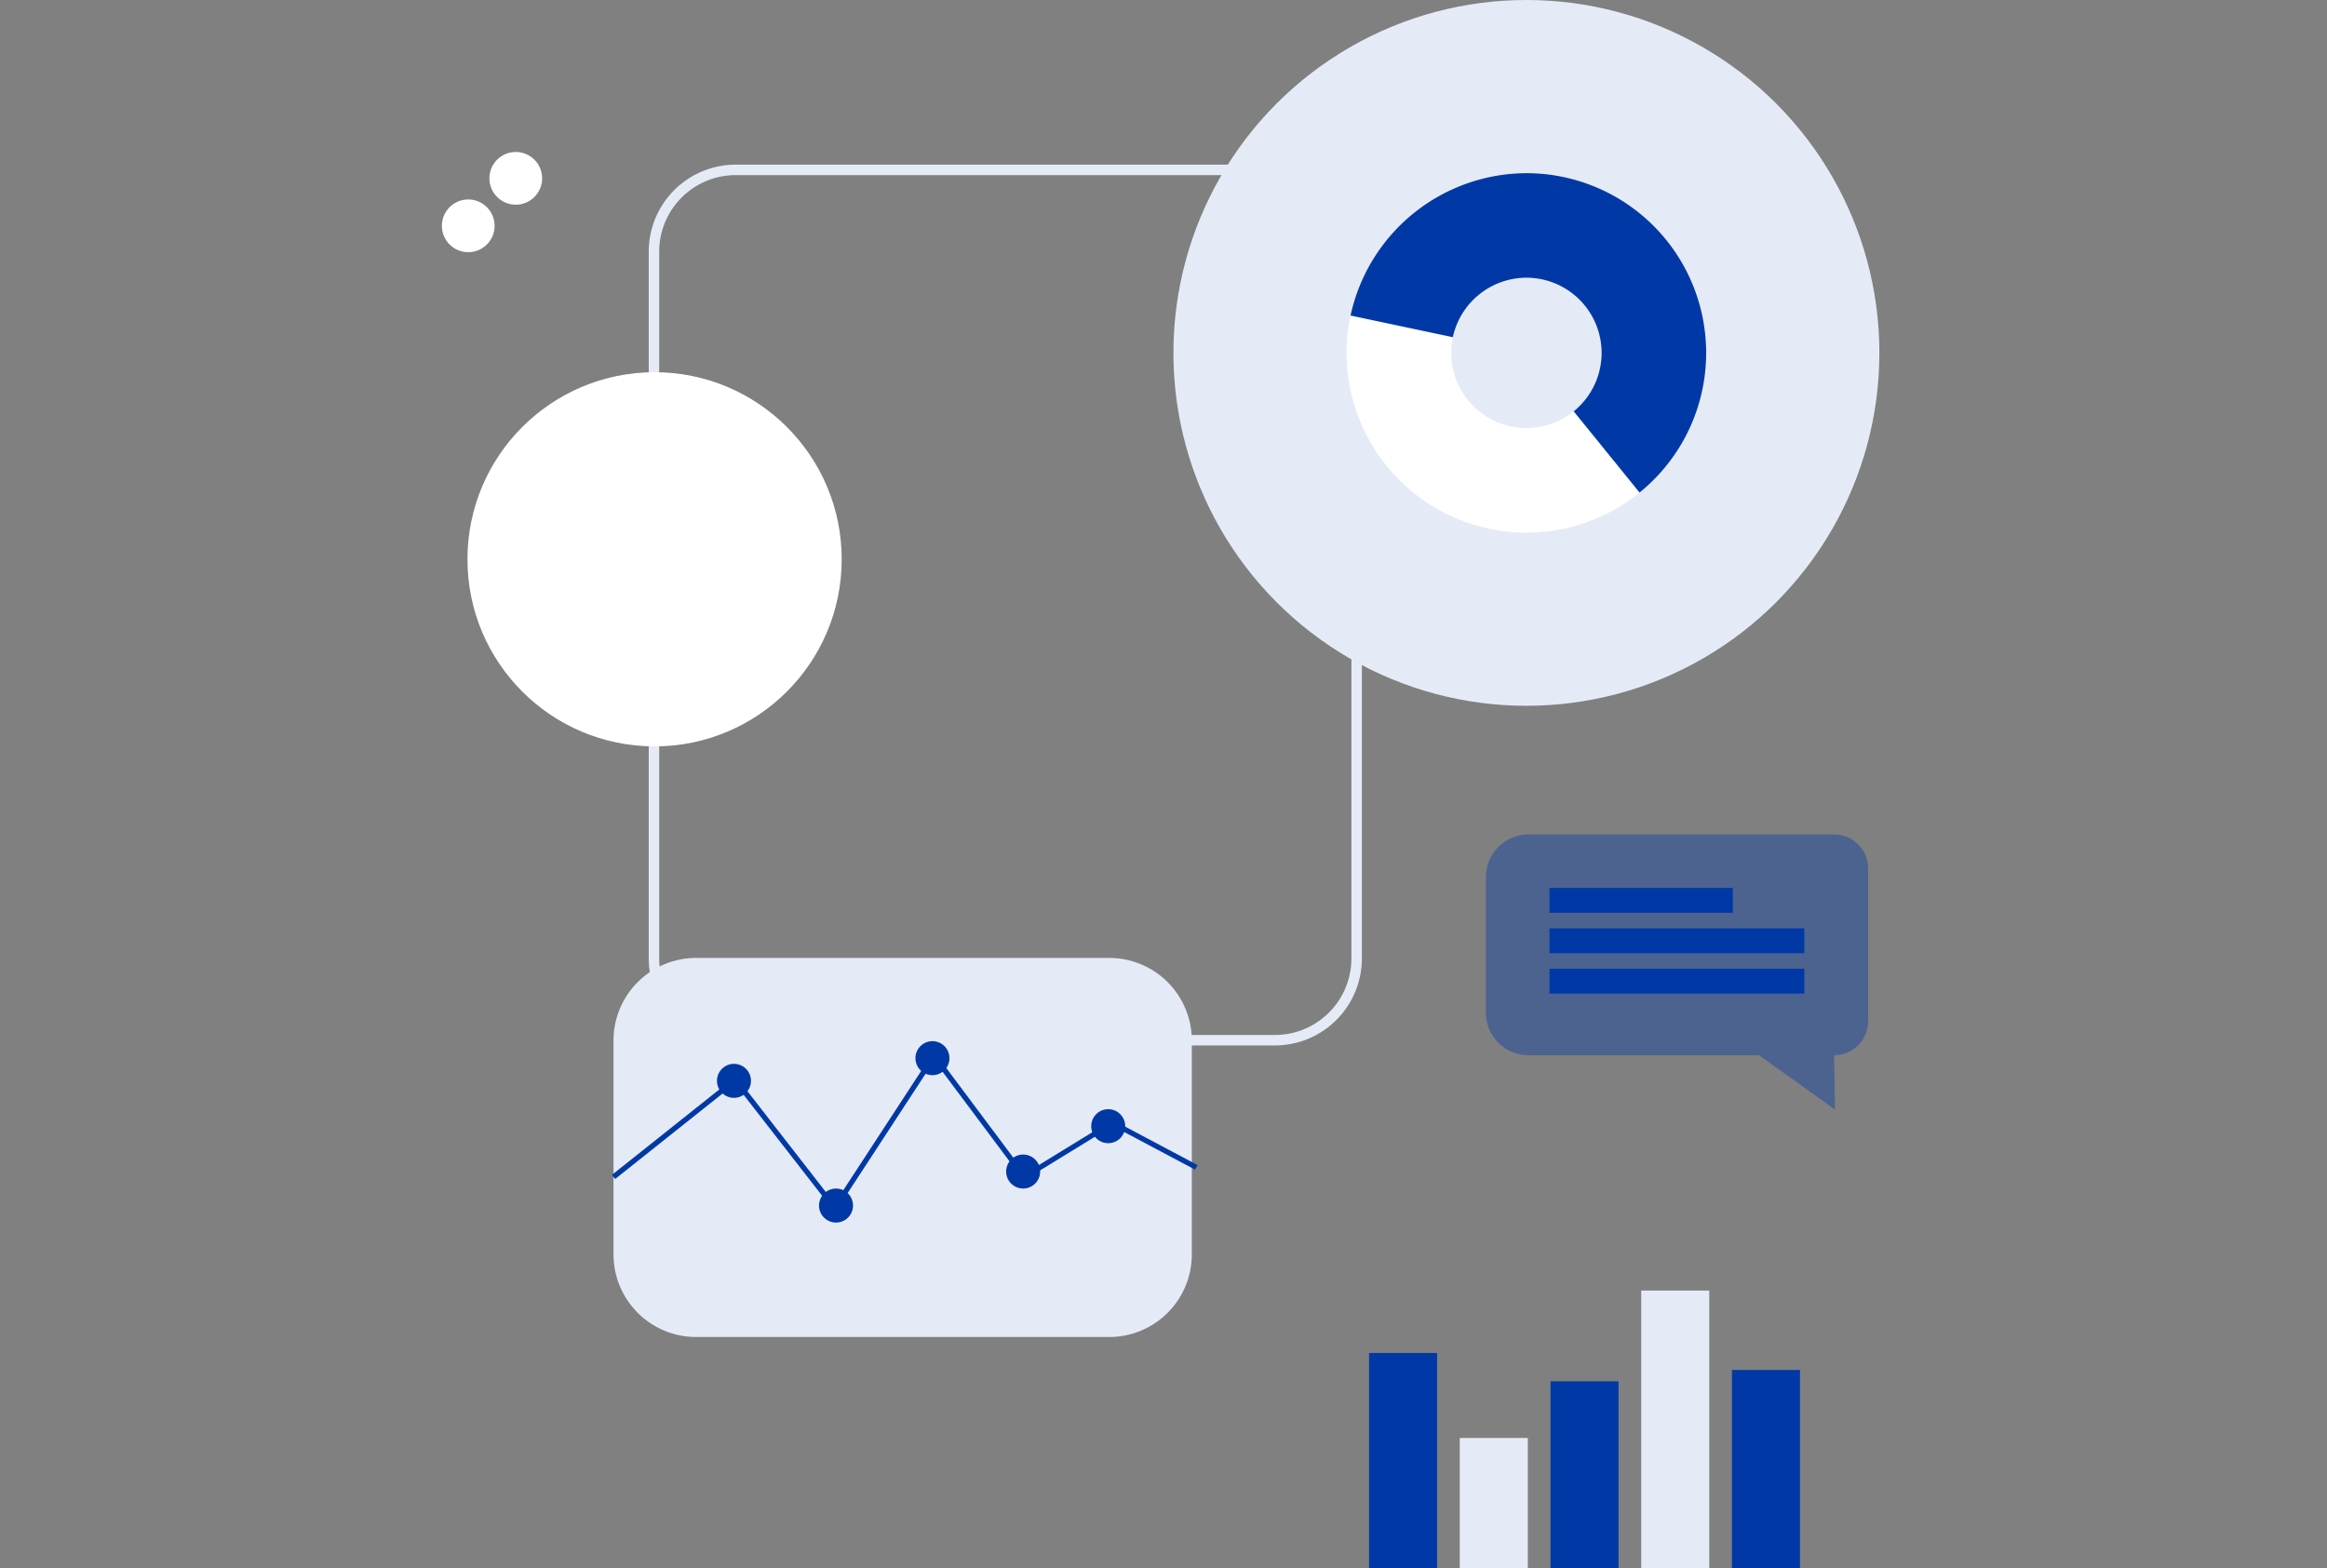 <svg xmlns="http://www.w3.org/2000/svg" width="445" height="300" viewBox="0 0 445 300">
  <rect x="0" y="0" width="445" height="300" fill="#808080" stroke="none"/>
  <g id="Group_30858" data-name="Group 30858" transform="translate(17864 -18048)">
    <rect id="Rectangle_57061" data-name="Rectangle 57061" width="445" height="300" transform="translate(-17864 18048)" fill="none"/>
    <g id="Group_30857" data-name="Group 30857" transform="translate(304.525 21.999)">
      <g id="object_5" transform="translate(-18384.473 17764.225)">
        <circle id="Ellipse_4674" data-name="Ellipse 4674" cx="67.502" cy="67.502" r="67.502" transform="translate(440.345 261.776)" fill="#e5ebf6"/>
        <path id="Path_109312" data-name="Path 109312" d="M407,472.838V337.643A15.644,15.644,0,0,1,422.643,322H525.731a15.644,15.644,0,0,1,15.643,15.643V472.838a15.644,15.644,0,0,1-15.643,15.643H422.643A15.644,15.644,0,0,1,407,472.838Z" transform="translate(-65.991 -27.73)" fill="none" stroke="#e5ebf6" stroke-width="2"/>
        <g id="Eliment_3_2_" transform="translate(500.1 421.396)">
          <path id="Path_109316" data-name="Path 109316" d="M741.162,578.037h0l.172,10.387L726.8,578.037H682.716a8.143,8.143,0,0,1-8.146-8.146V543.956a8.143,8.143,0,0,1,8.146-8.146h58.447a6.5,6.5,0,0,1,6.5,6.5v29.235A6.5,6.5,0,0,1,741.162,578.037Z" transform="translate(-674.57 -535.81)" fill="#0039a6" opacity="0.41"/>
          <rect id="Rectangle_57567" data-name="Rectangle 57567" width="35.08" height="4.757" transform="translate(12.147 10.221)" fill="#0039a6"/>
          <rect id="Rectangle_57568" data-name="Rectangle 57568" width="48.755" height="4.757" transform="translate(12.147 17.95)" fill="#0039a6"/>
          <rect id="Rectangle_57569" data-name="Rectangle 57569" width="48.755" height="4.757" transform="translate(12.147 25.68)" fill="#0039a6"/>
        </g>
        <g id="Eliment_4_3_" transform="translate(333.28 445.012)">
          <path id="Path_109317" data-name="Path 109317" d="M488.793,648.038h-79a15.8,15.8,0,0,1-15.8-15.8V591.328a15.8,15.8,0,0,1,15.8-15.8h78.989a15.8,15.8,0,0,1,15.8,15.8v40.913A15.792,15.792,0,0,1,488.793,648.038Z" transform="translate(-394 -575.53)" fill="#e5ebf6"/>
          <path id="Path_109323" data-name="Path 109323" d="M0,40.43,23.3,21.886,42.32,46.348,61.29,17.3,78.576,40.43l16.846-10.34L111.446,38.6" transform="translate(0 1.46)" fill="none" stroke="#0039a6" stroke-width="1"/>
          <circle id="Ellipse_4683" data-name="Ellipse 4683" cx="3.253" cy="3.253" r="3.253" transform="translate(19.775 20.256)" fill="#0039a6"/>
          <circle id="Ellipse_4684" data-name="Ellipse 4684" cx="3.253" cy="3.253" r="3.253" transform="translate(39.293 44.112)" fill="#0039a6"/>
          <circle id="Ellipse_4685" data-name="Ellipse 4685" cx="3.253" cy="3.253" r="3.253" transform="translate(57.728 15.918)" fill="#0039a6"/>
          <circle id="Ellipse_4686" data-name="Ellipse 4686" cx="3.253" cy="3.253" r="3.253" transform="translate(75.078 37.605)" fill="#0039a6"/>
          <circle id="Ellipse_4687" data-name="Ellipse 4687" cx="3.253" cy="3.253" r="3.253" transform="translate(91.343 28.931)" fill="#0039a6"/>
        </g>
        <circle id="Ellipse_4679" data-name="Ellipse 4679" cx="4.543" cy="4.543" r="4.543" transform="translate(300.947 300.43)" fill="#fff" stroke="#fff" stroke-width="1"/>
        <circle id="Ellipse_4680" data-name="Ellipse 4680" cx="4.543" cy="4.543" r="4.543" transform="translate(310.038 291.344)" fill="#fff" stroke="#fff" stroke-width="1"/>
        <circle id="Ellipse_4681" data-name="Ellipse 4681" cx="35.784" cy="35.784" r="35.784" transform="translate(305.342 332.975)" fill="#fff"/>
        <rect id="Rectangle_57580" data-name="Rectangle 57580" width="13.012" height="41.206" transform="translate(477.756 520.57)" fill="#0039a6"/>
        <rect id="Rectangle_57581" data-name="Rectangle 57581" width="13.012" height="24.94" transform="translate(495.106 536.836)" fill="#e5ebf6"/>
        <rect id="Rectangle_57582" data-name="Rectangle 57582" width="13.012" height="35.784" transform="translate(512.456 525.992)" fill="#0039a6"/>
        <rect id="Rectangle_57583" data-name="Rectangle 57583" width="13.012" height="53.134" transform="translate(529.806 508.642)" fill="#e5ebf6"/>
        <rect id="Rectangle_57584" data-name="Rectangle 57584" width="13.012" height="37.953" transform="translate(547.156 523.823)" fill="#0039a6"/>
        <g id="Group_30856" data-name="Group 30856" transform="translate(483.47 304.9)">
          <path id="Path_109324" data-name="Path 109324" d="M24.378,0A24.378,24.378,0,1,1,0,24.378,24.378,24.378,0,0,1,24.378,0Z" transform="translate(0)" fill="none" stroke="#fff" stroke-width="20"/>
          <path id="Ellipse_4688" data-name="Ellipse 4688" d="M24.378-10V10A14.433,14.433,0,0,0,10.312,21.375L-9.254,17.233A34.527,34.527,0,0,1,24.378-10Zm0,0A34.378,34.378,0,0,1,46.015,51.093L33.42,35.556A14.378,14.378,0,0,0,24.378,10Z" transform="translate(0)" fill="#0039a6"/>
        </g>
      </g>
    </g>
  </g>
</svg>
